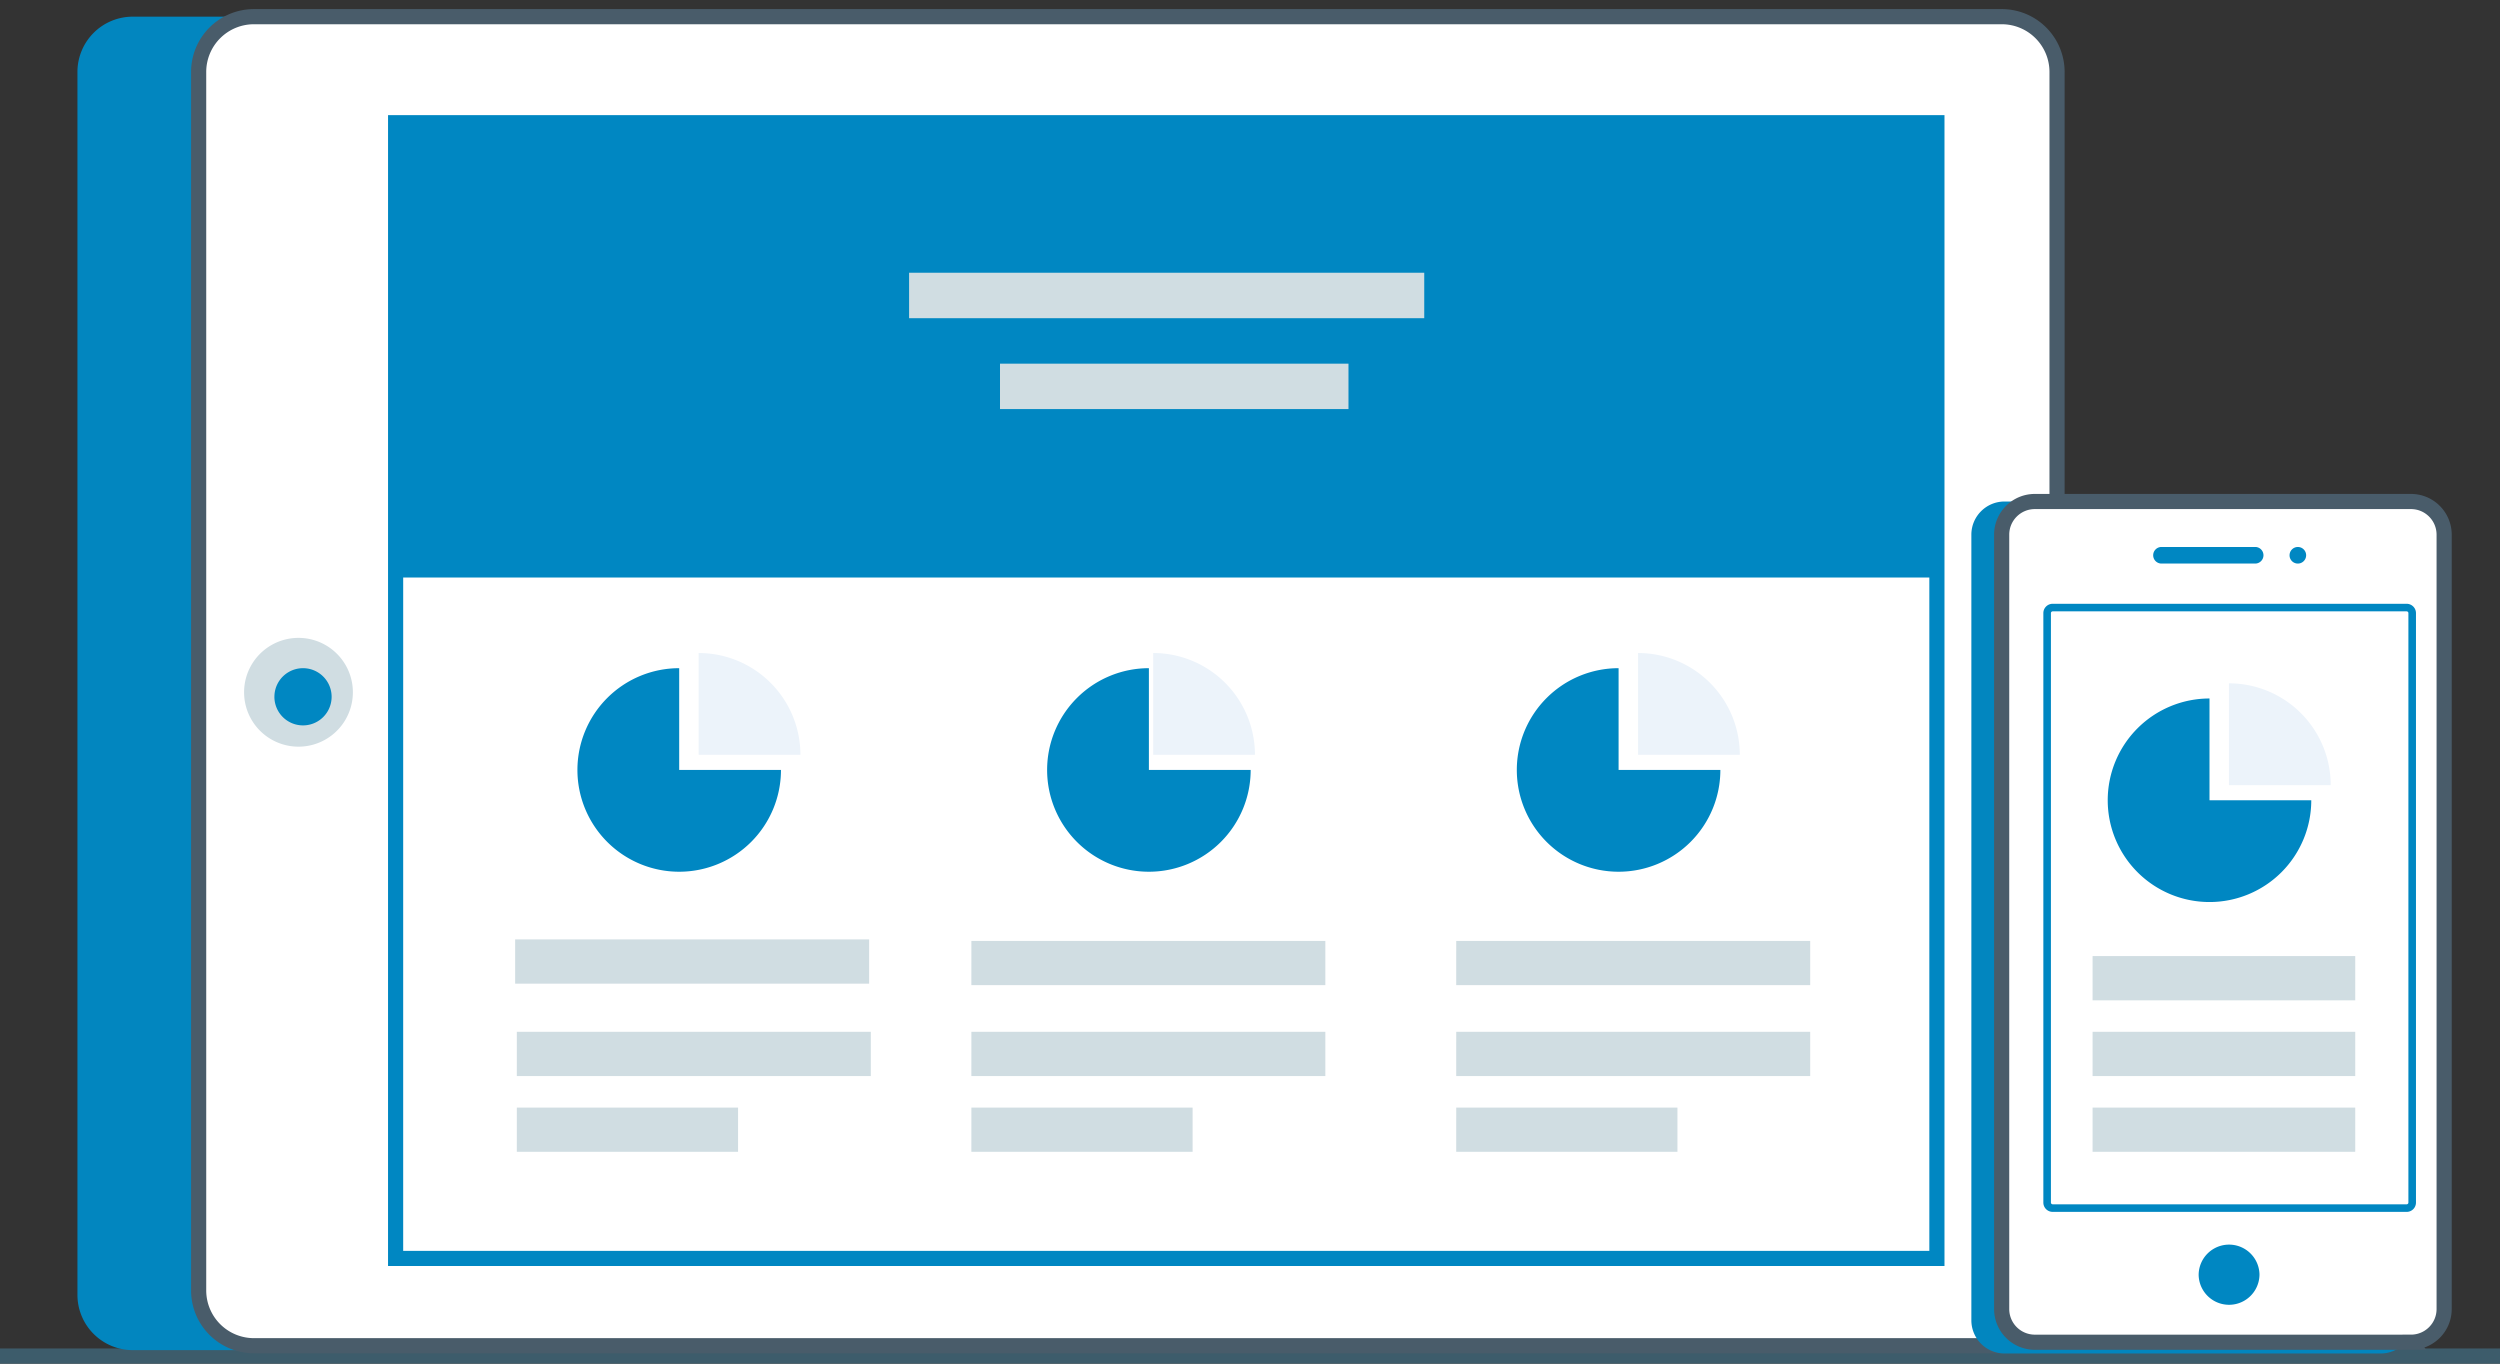 <svg xmlns="http://www.w3.org/2000/svg" width="165" height="90" viewBox="0 0 165 90">
    <rect x="0" y="0" width="165" height="90" fill="#333333" stroke="none"/>
    <g fill="none" fill-rule="evenodd">
        <path fill="#3D5C6B" d="M0 90h165v-1H0z"/>
        <path fill="#0286BF" d="M124.115 89.108H8.761a3.65 3.65 0 0 1-3.65-3.65V4.75A3.65 3.65 0 0 1 8.76 1.1h115.354a3.65 3.65 0 0 1 3.65 3.65v80.707a3.65 3.65 0 0 1-3.65 3.65z"/>
        <path fill="#FFF" d="M132.115 88.818H16.761a3.65 3.65 0 0 1-3.65-3.65V4.75a3.65 3.65 0 0 1 3.65-3.65h115.354a3.65 3.65 0 0 1 3.65 3.65v80.418a3.65 3.65 0 0 1-3.65 3.65"/>
        <path stroke="#495C6A" d="M132.115 88.818H16.761a3.65 3.65 0 0 1-3.65-3.65V4.75a3.65 3.65 0 0 1 3.65-3.65h115.354a3.65 3.65 0 0 1 3.65 3.65v80.418a3.65 3.65 0 0 1-3.65 3.65z"/>
        <path fill="#D0DDE2" d="M61.11 22.02h30.704V19.1H61.11zM69.11 27.02h14.602V24.1H69.111z"/>
        <path fill="#FFF" d="M26.11 83.056h101.726V8.1H26.111z"/>
        <path fill="#0087C2" d="M26 38.116h101.665V8H26z"/>
        <path stroke="#0087C2" d="M26.11 83.056h101.726V8.1H26.111z"/>
        <path fill="#D0DDE2" d="M34 64.92h23.363V62H34zM60 21h34v-3H60zM66 27h23v-3H66zM34.11 71.02h23.363V68.1H34.111zM34.11 76.02h14.602V73.1H34.111zM64.11 65.02h23.363V62.1H64.111zM64.11 71.02h23.363V68.1H64.111zM64.11 76.02h14.602V73.1H64.111zM96.11 65.02h23.363V62.1H96.111zM96.11 71.02h23.363V68.1H96.111zM96.11 76.02h14.602V73.1H96.111z"/>
        <path fill="#0087C2" d="M44.827 44.1a6.717 6.717 0 1 0 6.717 6.717h-6.717V44.1z"/>
        <path fill="#ECF3FA" d="M52.827 49.817a6.717 6.717 0 0 0-6.716-6.717v6.717h6.716z"/>
        <path fill="#0087C2" d="M75.827 44.1a6.717 6.717 0 1 0 6.717 6.717h-6.717V44.1z"/>
        <path fill="#ECF3FA" d="M82.827 49.817a6.717 6.717 0 0 0-6.716-6.717v6.717h6.716z"/>
        <path fill="#0087C2" d="M106.827 44.1a6.717 6.717 0 1 0 6.717 6.717h-6.717V44.1z"/>
        <path fill="#ECF3FA" d="M114.827 49.817a6.717 6.717 0 0 0-6.716-6.717v6.717h6.716z"/>
        <path fill="#D0DDE2" d="M16.11 45.69a3.59 3.59 0 1 0 7.18 0 3.59 3.59 0 0 0-7.18 0"/>
        <path fill="#0087C2" d="M18.11 45.988a1.888 1.888 0 1 0 3.777 0 1.888 1.888 0 0 0-3.776 0"/>
        <path fill="#0286BF" d="M157.124 89.33H132.3a2.19 2.19 0 0 1-2.19-2.19V35.29c0-1.209.98-2.19 2.19-2.19h24.823c1.21 0 2.19.981 2.19 2.19v51.85c0 1.21-.98 2.19-2.19 2.19"/>
        <path fill="#FFF" d="M159.124 88.587H134.3a2.19 2.19 0 0 1-2.19-2.19V35.29c0-1.21.98-2.19 2.19-2.19h24.823c1.21 0 2.19.98 2.19 2.19v51.106c0 1.21-.98 2.19-2.19 2.19"/>
        <path stroke="#495C6A" d="M159.124 88.587H134.3a2.19 2.19 0 0 1-2.19-2.19V35.29c0-1.21.98-2.19 2.19-2.19h24.823c1.21 0 2.19.98 2.19 2.19v51.106c0 1.21-.98 2.19-2.19 2.19z"/>
        <path fill="#FFF" d="M158.838 79.734h-23.362a.365.365 0 0 1-.365-.365V40.465c0-.201.163-.365.365-.365h23.362c.202 0 .366.164.366.365V79.37a.365.365 0 0 1-.366.365"/>
        <path stroke="#0087C2" stroke-width=".5" d="M158.838 79.734h-23.362a.365.365 0 0 1-.365-.365V40.465c0-.201.163-.365.365-.365h23.362c.202 0 .366.164.366.365V79.37a.365.365 0 0 1-.366.365z"/>
        <path fill="#0087C2" d="M148.864 37.195h-6.206a.547.547 0 1 1 0-1.095h6.206a.548.548 0 0 1 0 1.095M151.11 36.648a.547.547 0 1 0 1.095 0 .547.547 0 0 0-1.094 0M145.11 84.108a2.008 2.008 0 1 0 4.016 0 2.008 2.008 0 0 0-4.015 0"/>
        <path fill="#D0DDE2" d="M138.11 66.02h17.335V63.1h-17.334zM138.11 71.02h17.335V68.1h-17.334zM138.11 76.02h17.335V73.1h-17.334z"/>
        <path fill="#0087C2" d="M145.827 46.1a6.717 6.717 0 1 0 6.717 6.717h-6.717V46.1z"/>
        <path fill="#ECF3FA" d="M153.827 51.817a6.717 6.717 0 0 0-6.716-6.717v6.717h6.716z"/>
    </g>
</svg>
